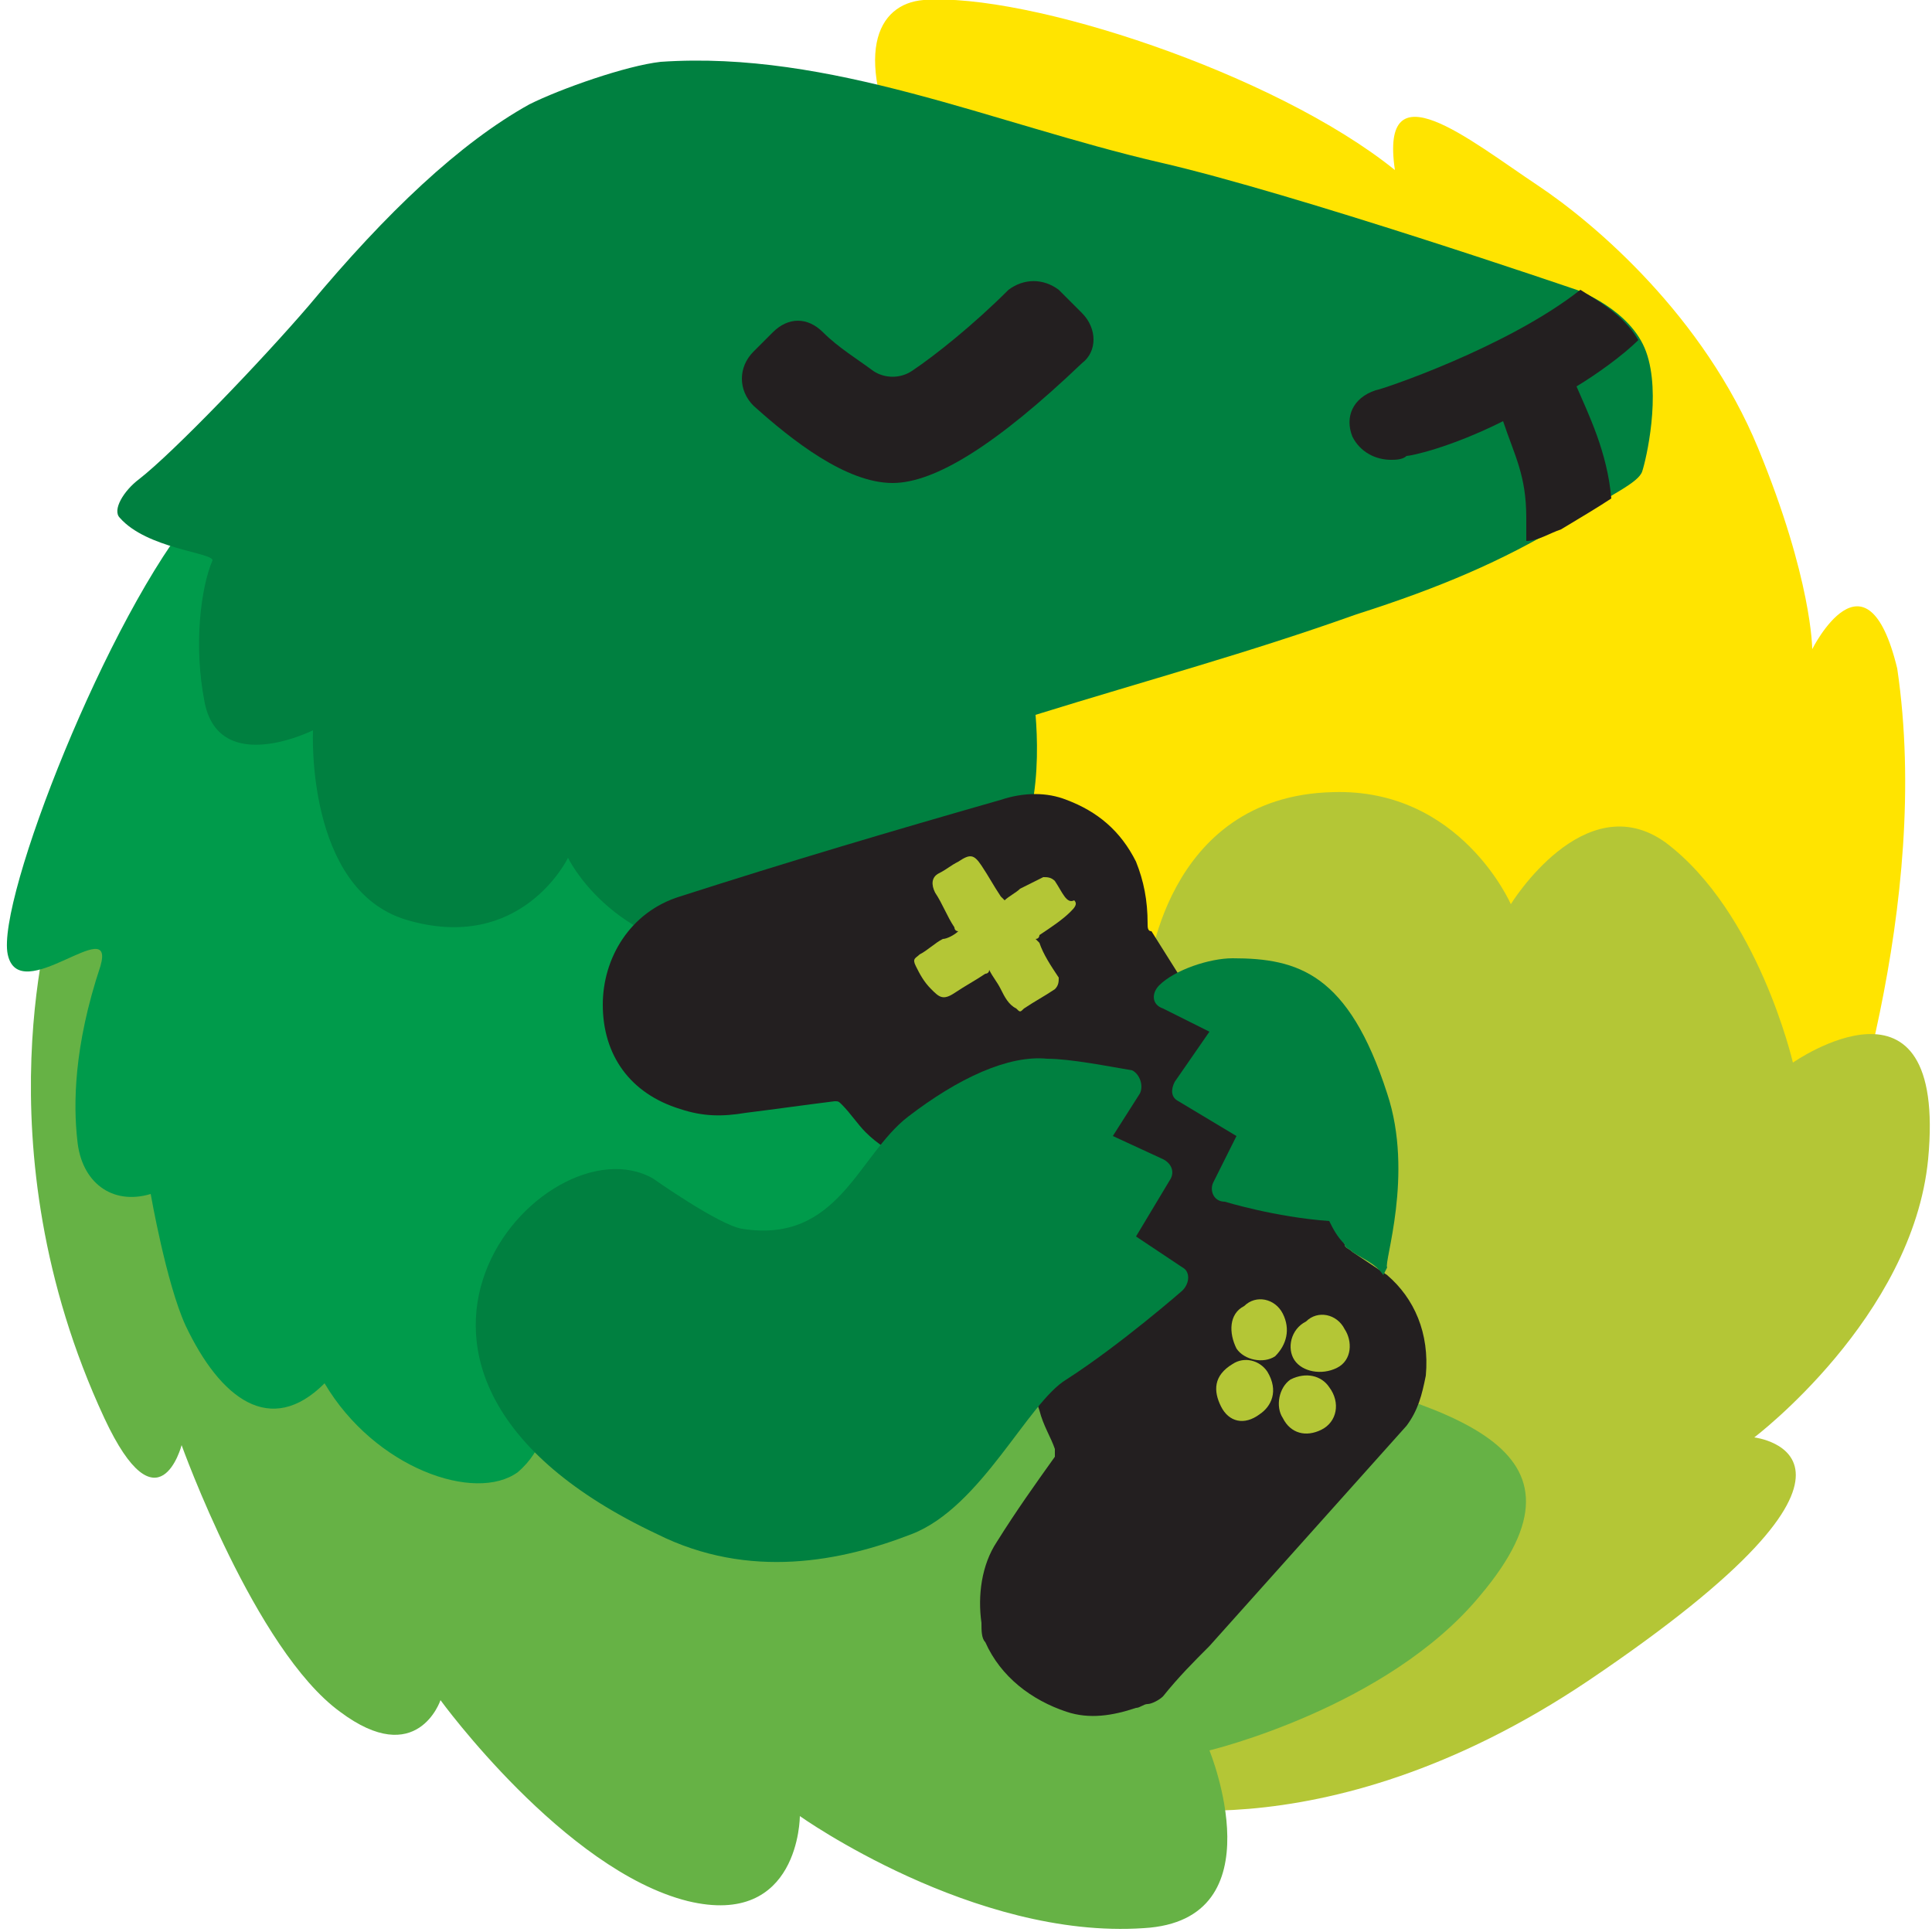 <?xml version="1.0" encoding="utf-8"?>
<!-- Generator: Adobe Illustrator 28.0.0, SVG Export Plug-In . SVG Version: 6.00 Build 0)  -->
<svg version="1.1" id="Layer_1" xmlns="http://www.w3.org/2000/svg" xmlns:xlink="http://www.w3.org/1999/xlink" x="0px" y="0px"
	 viewBox="0 0 50 50" style="enable-background:new 0 0 50 50;" xml:space="preserve">
<style type="text/css">
	.st0{fill:#FFE400;}
	.st1{fill:#B4C636;}
	.st2{fill:#66B245;}
	.st3{fill:#009B4B;}
	.st4{fill:#008040;}
	.st5{fill:#231F20;}
</style>
<g id="Logo_x5F_Main_x5F_Merged_00000013901030115644515640000004489350566581179533_">
	<g>
		<path class="st0" d="M49.1,17.3c-0.8-3.3-2.2-0.5-2.2-0.5s0-1.8-1.4-5.2s-4.2-5.8-5.7-6.8c-1.8-1.2-4.1-3.1-3.7-0.4
			C33,1.9,26.6-0.2,23.9,0c-1.2,0.1-1.9,1.4-0.4,4.4c0,0-2.8-1.2-3.3,1.2s0.6,4.4,0.6,4.4c-1-0.5-3.2,0.4-3.1,3.4
			c0.1,3,1.3,4.4,1.9,5.4c-1.4,0.2-3.8,3-0.3,9.1s10,10.7,10.6,11.4L47,32.1C47.7,30,50,23.4,49.1,17.3z"/>
		<path class="st1" d="M28.8,46.6c0,0,5.3,1.6,12.3-3.1c8.6-5.8,4.3-6.3,4.3-6.3s4.1-3.1,4.5-7.2c0.5-5.3-3.5-2.5-3.5-2.5
			s-0.9-3.9-3.3-5.7c-2.1-1.5-4,1.6-4,1.6s-1.3-3-4.6-2.9c-4.4,0.1-4.8,4.8-4.8,4.8c-2.3-3.1-5.8-0.9-5.8-0.9L28.8,46.6z"/>
		<path class="st2" d="M1.4,23.4c0,0-2,6.2,1.3,13.3c1.4,3,2,0.7,2,0.7s1.9,5.3,4.1,6.9c2,1.5,2.6-0.3,2.6-0.3s3.2,4.4,6.4,5.2
			c2.9,0.7,2.9-2.2,2.9-2.2s4.5,3.2,8.9,2.9c3.5-0.2,1.7-4.6,1.7-4.6s4.6-1.1,7-4c3.3-3.9-0.8-4.9-5.6-6.1c-3.3-0.8-7.3-10-7.3-10
			L1.4,23.4z"/>
		<path class="st3" d="M25.2,18c-0.7,2.9,1.9,7.2,2.6,9.1c0.4,1.1,1.3,3.4,0.9,4.5c-1,2.4-2.7,2.3-2.7,2.3c1.5,4.3-5,3.3-5,3.3
			c-1.8,3.4-6.9-0.4-6.9-0.4s0,0.7-0.7,1.3c-1.1,0.8-3.7-0.1-5-2.3c-1.4,1.4-2.7,0.4-3.6-1.5c-0.5-1.1-0.9-3.4-0.9-3.4
			c-1,0.3-1.8-0.3-1.9-1.4c-0.1-0.9-0.1-2.4,0.6-4.5c0.4-1.4-2.1,1.1-2.4-0.3c-0.3-1.4,2.6-8.8,4.9-11.5l6.4-2.6l12,5.6L25.2,18z"/>
		<path class="st4" d="M42.6,9.1c-0.4-1.1-1.8-1.6-1.8-1.6S33.5,5,30,4.2c-4.3-1-8.5-2.9-12.9-2.6c-0.9,0.1-2.6,0.7-3.4,1.1
			C11.9,3.7,10,5.5,8,7.9c-1.2,1.4-3.5,3.8-4.4,4.5c-0.4,0.3-0.7,0.8-0.5,1c0.7,0.8,2.4,0.9,2.4,1.1c-0.3,0.7-0.5,2.2-0.2,3.7
			c0.4,1.9,2.8,0.7,2.8,0.7s-0.2,4.1,2.4,4.9c3,0.9,4.2-1.6,4.2-1.6s1.1,2.3,4.2,2.5s3.3-1.8,3.3-1.8s1.3,0.9,3.2,0
			c1.5-0.7,1.5-3.2,1.4-4.4c2.9-0.9,5.5-1.6,8.3-2.6c2.2-0.7,3.8-1.4,5.3-2.3c1.3-0.8,2-1.1,2.1-1.4l0,0h0
			C42.6,11.9,43,10.2,42.6,9.1z"/>
	</g>
	<g>
		<path class="st5" d="M36.9,35.6c-0.1,0.5-0.2,0.9-0.5,1.3c-1.7,1.9-3.4,3.8-5.1,5.7c-0.4,0.4-0.8,0.8-1.2,1.3
			c-0.1,0.1-0.3,0.2-0.4,0.2c-0.1,0-0.2,0.1-0.3,0.1c-0.6,0.2-1.2,0.3-1.8,0.1c-0.9-0.3-1.7-0.9-2.1-1.8c-0.1-0.1-0.1-0.3-0.1-0.5
			c-0.1-0.7,0-1.5,0.4-2.1c0.5-0.8,1-1.5,1.5-2.2c0-0.1,0-0.1,0-0.2c-0.1-0.3-0.3-0.6-0.4-1c-0.3-0.8-0.1-1.6,0.3-2.4
			c0.1-0.1,0.1-0.2,0-0.3c-0.7-1.2-1.5-2.4-2.2-3.6c-0.1-0.1-0.1-0.2-0.3-0.1c-0.9,0.1-1.7-0.2-2.3-0.8c-0.2-0.2-0.4-0.5-0.6-0.7
			c-0.1-0.1-0.1-0.1-0.2-0.1c-0.8,0.1-1.5,0.2-2.3,0.3c-0.6,0.1-1.1,0.1-1.7-0.1c-1.3-0.4-2-1.4-2-2.7c0-1.2,0.7-2.4,2-2.8
			c2.8-0.9,5.5-1.7,8.3-2.5c0.6-0.2,1.2-0.2,1.7,0c0.8,0.3,1.4,0.8,1.8,1.6c0.2,0.5,0.3,1,0.3,1.6c0,0.1,0,0.2,0.1,0.2
			c1.7,2.7,3.4,5.4,5,8.1c0,0.1,0.1,0.1,0.2,0.2c0.3,0.2,0.6,0.4,0.9,0.6C36.6,33.6,37,34.5,36.9,35.6z"/>
		<g>
			<path class="st1" d="M31.9,35.3c-0.5,0.3-0.5,0.7-0.3,1.1c0.2,0.4,0.6,0.5,1,0.2c0.3-0.2,0.5-0.6,0.2-1.1
				C32.6,35.2,32.2,35.1,31.9,35.3z"/>
			<path class="st1" d="M33.2,34c-0.2-0.4-0.7-0.5-1-0.2c-0.4,0.2-0.4,0.7-0.2,1.1c0.2,0.3,0.7,0.4,1,0.2
				C33.3,34.8,33.4,34.4,33.2,34z"/>
			<path class="st1" d="M33.4,35.7c-0.3,0.2-0.4,0.7-0.2,1c0.2,0.4,0.6,0.5,1,0.3c0.4-0.2,0.5-0.7,0.2-1.1
				C34.2,35.6,33.8,35.5,33.4,35.7z"/>
			<path class="st1" d="M27.3,22.8c-0.1-0.1-0.2-0.1-0.3-0.1c-0.2,0.1-0.4,0.2-0.6,0.3c-0.1,0.1-0.3,0.2-0.4,0.3
				c0,0-0.1-0.1-0.1-0.1c-0.2-0.3-0.3-0.5-0.5-0.8c-0.2-0.3-0.3-0.3-0.6-0.1c-0.2,0.1-0.3,0.2-0.5,0.3c-0.2,0.1-0.2,0.3-0.1,0.5
				c0.2,0.3,0.3,0.6,0.5,0.9c0,0,0,0.1,0.1,0.1c-0.1,0.1-0.3,0.2-0.4,0.2c-0.2,0.1-0.4,0.3-0.6,0.4c-0.1,0.1-0.2,0.1-0.1,0.3
				c0.1,0.2,0.2,0.4,0.4,0.6c0.2,0.2,0.3,0.3,0.6,0.1c0.3-0.2,0.5-0.3,0.8-0.5c0,0,0.1,0,0.1-0.1c0.1,0.2,0.2,0.3,0.3,0.5
				c0.1,0.2,0.2,0.4,0.4,0.5c0.1,0.1,0.1,0.1,0.2,0c0.3-0.2,0.5-0.3,0.8-0.5c0.1-0.1,0.1-0.2,0.1-0.3c-0.2-0.3-0.4-0.6-0.5-0.9
				c0,0-0.1-0.1-0.1-0.1c0.1,0,0.1-0.1,0.1-0.1c0.3-0.2,0.6-0.4,0.8-0.6c0.1-0.1,0.2-0.2,0.1-0.3C27.6,23.4,27.5,23.1,27.3,22.8z"/>
			<path class="st1" d="M34.8,34.4c-0.2-0.4-0.7-0.5-1-0.2c-0.4,0.2-0.5,0.7-0.3,1c0.2,0.3,0.7,0.4,1.1,0.2
				C35,35.2,35,34.7,34.8,34.4z"/>
		</g>
	</g>
	<g>
		<path class="st4" d="M29.4,32l0.9-1.5c0.1-0.2,0-0.4-0.2-0.5l-1.3-0.6l0.7-1.1c0.1-0.2,0-0.5-0.2-0.6c-0.6-0.1-1.6-0.3-2.2-0.3
			c-1-0.1-2.3,0.5-3.6,1.5c-1.3,1-1.8,3.3-4.3,2.9c-0.6-0.1-2.3-1.3-2.3-1.3c-2.8-1.6-8.8,5,0.1,9.2c2.4,1.2,4.8,0.7,6.6,0
			c1.8-0.7,3-3.4,4-4c1.4-0.9,3-2.3,3-2.3c0.2-0.2,0.2-0.5,0-0.6L29.4,32z"/>
		<path class="st4" d="M35.9,28.3c-1-3.1-2.3-3.5-4-3.5c-0.6,0-1.5,0.3-1.9,0.7c-0.2,0.2-0.2,0.5,0.1,0.6l1.2,0.6L30.4,28
			c-0.1,0.2-0.1,0.4,0.1,0.5l1.5,0.9l-0.6,1.2c-0.1,0.2,0,0.5,0.3,0.5c0,0,1.3,0.4,2.7,0.5c0.1,0.2,0.2,0.4,0.4,0.6
			c0,0.1,0.1,0.1,0.2,0.2c0.3,0.2,0.6,0.3,0.8,0.6l0.1-0.2v0C35.8,32.7,36.6,30.4,35.9,28.3z"/>
	</g>
	<g>
		<path class="st5" d="M23.1,12.5c-1.2,0-2.6-1.1-3.6-2c-0.4-0.4-0.4-1,0-1.4L20,8.6c0.4-0.4,0.9-0.4,1.3,0c0.4,0.4,0.9,0.7,1.3,1
			c0.3,0.2,0.7,0.2,1,0c0.6-0.4,1.6-1.2,2.5-2.1c0.4-0.3,0.9-0.3,1.3,0L28,8.1c0.4,0.4,0.4,1,0,1.3C25.8,11.5,24.2,12.5,23.1,12.5z
			 M23,9.9L23,9.9L23,9.9z"/>
		<path class="st5" d="M40.4,13.7c0.5-0.3,1-0.6,1.3-0.8c-0.1-1.2-0.6-2.2-0.9-2.9c0.5-0.3,1.2-0.8,1.6-1.2
			c-0.4-0.7-1.2-1.1-1.5-1.3c-1.9,1.5-5.2,2.6-5.3,2.6c-0.6,0.2-0.8,0.7-0.6,1.2c0.2,0.4,0.6,0.6,1,0.6c0.1,0,0.3,0,0.4-0.1
			c0.1,0,1.1-0.2,2.5-0.9c0.3,0.9,0.6,1.4,0.6,2.5c0,0.1,0,0.4,0,0.6C39.8,14,40.1,13.8,40.4,13.7z"/>
	</g>
</g>
</svg>
